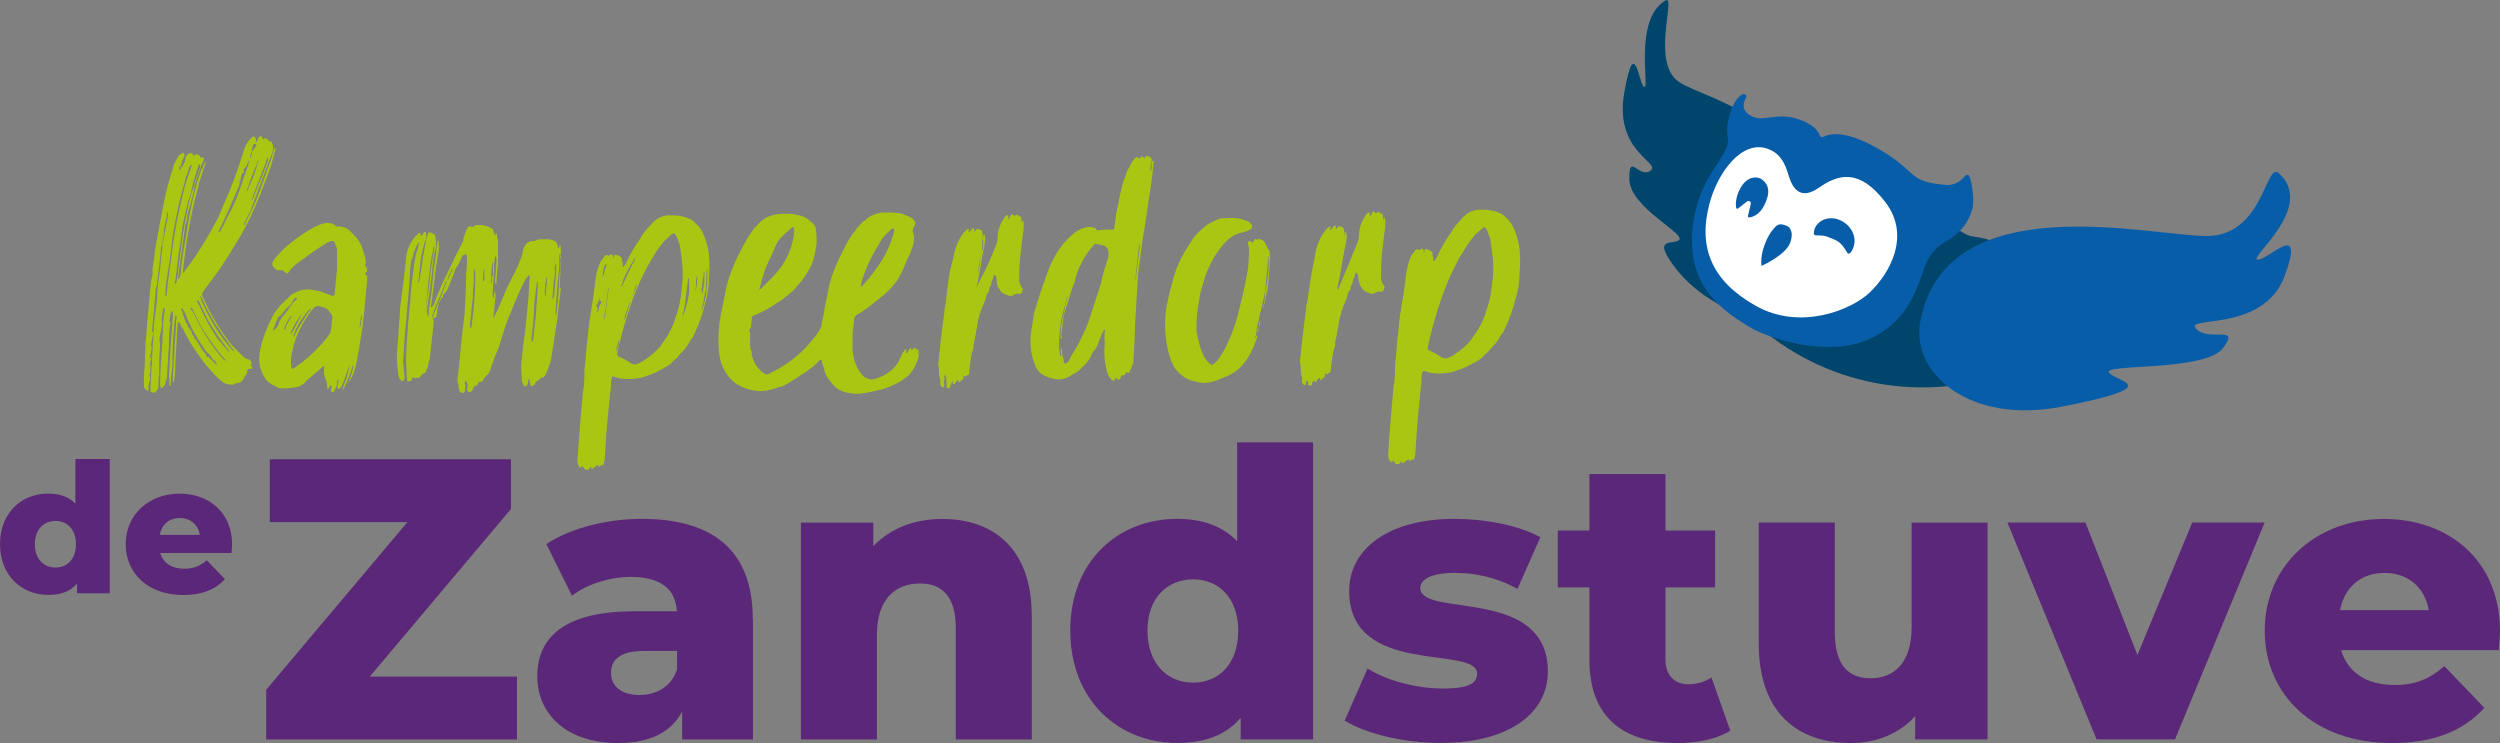 <svg width="323" height="96" viewBox="0 0 323 96" fill="none" xmlns="http://www.w3.org/2000/svg">
<rect x="0" y="0" width="323" height="96" fill="#808080" stroke="none"/>
<g clip-path="url(#clip0_4495_4166)">
<path d="M34.86 59.337V67.46H52.637L34.39 89.123V95.541H66.795V87.419H47.773L66.019 65.755V59.337H34.848H34.86Z" fill="#5B2778"/>
<path d="M87.474 86.537V84.104H83.232C80.083 84.104 78.944 85.244 78.944 86.948C78.944 88.653 80.283 89.793 82.609 89.793C84.783 89.793 86.686 88.759 87.462 86.537M97.284 79.978V95.541H88.132V91.921C86.733 94.612 83.949 96 79.86 96C73.139 96 69.415 92.226 69.415 87.36C69.415 82.188 73.186 78.979 81.869 78.979H87.45C87.297 76.134 85.382 74.536 81.505 74.536C78.814 74.536 75.818 75.464 73.903 76.969L70.59 70.292C73.797 68.176 78.544 67.036 82.938 67.036C92.032 67.036 97.261 71.068 97.261 79.966" fill="#5B2778"/>
<path d="M133.308 79.508V95.541H123.485V81.118C123.485 77.087 121.723 75.382 118.879 75.382C115.731 75.382 113.299 77.345 113.299 82V95.541H103.476V67.518H112.829V70.563C115.049 68.236 118.21 67.048 121.723 67.048C128.291 67.048 133.296 70.822 133.296 79.508" fill="#5B2778"/>
<path d="M159.978 81.471C159.978 77.228 157.441 74.853 154.139 74.853C150.838 74.853 148.253 77.228 148.253 81.471C148.253 85.714 150.791 88.195 154.139 88.195C157.488 88.195 159.978 85.761 159.978 81.471ZM169.648 57.162V95.529H160.296V92.732C158.439 94.954 155.69 95.988 152.083 95.988C144.434 95.988 138.277 90.404 138.277 81.459C138.277 72.514 144.434 67.036 152.083 67.036C155.337 67.036 157.969 67.965 159.837 69.928V57.162H169.66H169.648Z" fill="#5B2778"/>
<path d="M173.737 93.096L176.686 86.373C179.271 87.971 183.042 88.959 186.45 88.959C189.857 88.959 190.844 88.23 190.844 87.043C190.844 83.269 174.313 87.56 174.313 76.346C174.313 71.068 179.165 67.036 187.954 67.036C191.878 67.036 196.225 67.871 199.01 69.411L196.061 76.087C193.264 74.536 190.48 74.018 188.001 74.018C184.699 74.018 183.501 74.947 183.501 75.981C183.501 79.861 199.985 75.676 199.985 86.784C199.985 91.956 195.226 95.988 186.132 95.988C181.374 95.988 176.463 94.801 173.725 93.096H173.737Z" fill="#5B2778"/>
<path d="M223.554 94.401C221.85 95.483 219.312 96 216.728 96C209.549 96 205.354 92.485 205.354 85.303V75.888H201.266V68.541H205.354V61.253H215.177V68.541H221.592V75.888H215.177V85.197C215.177 87.266 216.363 88.406 218.126 88.406C219.207 88.406 220.299 88.101 221.122 87.525L223.554 94.401Z" fill="#5B2778"/>
<path d="M256.793 67.507V95.53H247.44V92.532C245.325 94.86 242.329 96 239.122 96C232.248 96 227.231 92.074 227.231 83.176V67.507H237.054V81.577C237.054 85.926 238.758 87.631 241.707 87.631C244.656 87.631 246.982 85.715 246.982 81.013V67.519H256.804L256.793 67.507Z" fill="#5B2778"/>
<path d="M283.24 67.507L276.156 84.622L269.435 67.507H259.354L270.88 95.53H281.008L292.593 67.507H283.24Z" fill="#5B2778"/>
<path d="M302.321 78.826H313.8C313.283 75.876 311.11 74.019 308.067 74.019C305.024 74.019 302.897 75.888 302.333 78.826M322.835 83.998H302.474C303.308 86.843 305.729 88.5 309.347 88.5C312.085 88.5 313.894 87.725 315.809 86.067L320.979 91.451C318.289 94.448 314.364 96 309.042 96C299.067 96 292.605 89.852 292.605 81.471C292.605 73.09 299.172 67.048 308.008 67.048C316.279 67.048 323 72.326 323 81.577C323 82.306 322.894 83.234 322.847 84.01L322.835 83.998Z" fill="#5B2778"/>
<path d="M32.628 25.449L32.522 25.848C32.628 25.743 32.722 25.649 32.722 25.543L33.121 24.544C33.615 23.345 34.214 22.04 34.613 20.747V20.253C34.508 20.559 34.32 20.853 34.32 21.052L32.628 25.449ZM32.334 20.465C32.44 20.171 32.628 19.865 32.534 19.572C32.534 19.572 32.64 19.572 32.64 19.466C32.745 19.36 32.839 19.16 32.933 19.066C33.039 18.96 33.133 18.866 33.133 18.666C33.027 18.561 32.839 18.572 32.734 18.666C32.628 18.96 32.534 19.266 32.534 19.56C32.428 19.854 32.24 20.159 32.334 20.453M32.228 23.65C32.228 23.756 32.123 23.85 32.123 23.944L32.017 24.25C31.911 24.45 31.911 24.544 31.911 24.649C32.111 24.649 32.017 24.45 32.111 24.25C32.604 23.251 33.004 22.146 33.309 21.052L33.415 20.653C33.215 20.853 33.215 20.959 33.215 21.147C32.816 21.946 32.51 22.851 32.217 23.65M28.245 30.068C28.351 29.963 28.445 29.869 28.539 29.763L29.632 27.565C30.431 26.166 30.924 24.661 31.429 23.168C31.723 22.275 32.029 21.57 32.228 20.676L32.123 20.782L31.723 21.687V21.581C31.723 21.581 31.723 21.687 31.617 21.687C31.512 21.793 31.418 21.981 31.512 22.087V22.381C31.512 22.275 31.406 22.275 31.406 22.275C31.3 22.475 31.112 22.675 31.206 22.875C31.006 22.98 31.1 23.18 31.1 23.274C30.901 23.38 30.901 23.474 30.995 23.568C30.889 23.768 30.889 23.862 30.889 23.968C30.09 25.872 29.291 27.764 28.398 29.563C28.398 29.669 28.198 29.857 28.198 30.057M30.243 45.302C29.949 44.903 29.538 44.515 29.35 44.009C28.95 43.61 28.645 43.116 28.351 42.622C28.057 42.223 27.752 41.729 27.458 41.235L26.659 39.742L25.954 38.25H25.849C25.954 38.355 25.849 38.449 25.954 38.449C25.954 38.649 25.954 38.849 26.06 38.943C26.859 40.73 27.752 42.317 28.845 43.809C29.244 44.303 29.643 44.797 30.043 45.291C30.149 45.291 30.149 45.396 30.243 45.291M29.643 45.396L29.444 45.102C28.445 43.915 27.646 42.622 26.847 41.329L25.755 39.049C25.649 38.943 25.649 38.849 25.555 38.755L25.449 38.955L25.743 39.449C26.448 41.035 27.235 42.528 28.234 43.915L29.526 45.408C29.526 45.408 29.632 45.514 29.632 45.408M29.138 46.501L29.032 46.395C28.034 45.302 27.235 44.115 26.436 42.928C25.837 42.035 25.437 41.047 24.944 40.142C24.944 39.942 24.838 39.742 24.65 39.742V39.942C24.756 40.048 24.85 40.142 24.944 40.342C25.837 42.223 26.941 44.115 28.328 45.796L28.927 46.49C28.927 46.49 29.032 46.595 29.127 46.595V46.49L29.138 46.501ZM28.046 47.207C27.94 47.007 27.94 46.807 27.752 46.607C27.458 46.513 27.352 46.219 27.258 46.008L26.553 45.314C25.461 43.727 24.556 42.14 23.863 40.354L23.569 39.86C23.569 39.86 23.463 39.86 23.463 39.754C23.358 39.954 23.463 40.154 23.569 40.248C23.569 40.542 23.769 40.941 23.863 41.247C23.863 41.353 23.969 41.447 23.969 41.541V41.647C24.074 41.647 24.074 41.752 24.168 41.741C24.063 41.846 24.274 41.941 24.168 42.035H24.274C24.168 42.14 24.274 42.234 24.38 42.328H24.485C24.38 42.434 24.485 42.528 24.591 42.622C24.591 42.552 24.627 42.517 24.697 42.517C24.591 42.716 24.591 42.81 24.697 42.81H24.803C24.697 43.01 24.803 43.104 24.909 43.21H24.803C25.003 43.316 25.096 43.504 25.096 43.704L25.39 43.998C25.39 44.103 25.496 44.103 25.496 44.197C25.696 44.397 25.79 44.691 25.989 44.997C26.189 45.197 26.189 45.49 26.589 45.69C26.589 45.89 26.694 46.09 26.788 46.184L26.894 46.078L27.987 47.171C27.987 47.242 28.022 47.242 28.093 47.171M24.262 26.906C24.462 25.907 24.662 25.014 25.061 24.109C25.261 23.215 25.555 22.416 25.86 21.617C25.86 21.511 25.966 21.311 25.755 21.217L25.649 21.323C25.649 21.523 25.543 21.723 25.449 21.922C25.155 22.922 24.85 23.921 24.65 24.92C24.157 26.424 23.851 27.917 23.557 29.316C23.452 30.515 23.264 31.714 23.064 32.807L22.664 36.204C22.559 36.404 22.559 36.498 22.664 36.698C22.664 36.592 22.77 36.592 22.77 36.498L22.876 36.099C23.275 33.007 23.581 29.916 24.274 26.918L24.262 26.906ZM24.262 22.91L24.756 21.405C24.756 21.405 24.756 21.299 24.65 21.299L24.45 21.605L24.345 22.005C24.239 22.204 24.239 22.498 24.051 22.71C23.757 24.003 23.346 25.308 23.052 26.601C22.758 28.094 22.453 29.492 22.253 30.891C22.053 32.889 21.76 34.782 21.454 36.674C21.349 37.168 21.454 37.674 21.349 38.167C21.349 38.238 21.384 38.273 21.454 38.273C21.56 38.167 21.454 38.073 21.56 37.873L21.666 36.674C21.865 35.182 22.065 33.689 22.265 32.29C22.559 29.998 22.97 27.694 23.557 25.402C23.757 24.602 23.957 23.709 24.251 22.91H24.262ZM21.078 30.01C21.078 29.904 21.184 29.904 21.184 29.904L20.984 31.796H20.878L21.078 29.998V30.01ZM32.534 47.277C32.534 47.383 32.534 47.477 32.64 47.571C32.346 47.677 32.24 47.677 32.04 47.677C32.04 47.783 31.935 47.877 31.935 47.877C31.935 48.17 31.935 48.37 31.641 48.582L31.535 48.782C31.429 49.181 31.136 49.381 30.83 49.487C30.63 49.487 30.536 49.487 30.337 49.593C30.231 49.699 30.043 49.699 29.937 49.699C29.538 49.699 29.138 49.605 28.845 49.405C28.046 48.805 27.446 48.123 26.847 47.418C26.448 47.03 26.248 46.631 25.849 46.125L25.555 45.725C24.756 44.632 24.157 43.539 23.557 42.352C23.358 42.152 23.358 41.952 23.264 41.752L23.064 41.553C22.958 41.658 22.958 41.752 22.958 41.846C22.852 42.94 22.852 43.939 22.758 45.044C22.758 45.643 22.653 46.337 22.653 47.042C22.653 47.642 22.653 48.135 22.547 48.735L22.441 49.428C22.241 49.334 22.335 49.228 22.335 49.029C22.335 48.229 22.441 47.43 22.441 46.537C22.547 45.937 22.547 45.244 22.547 44.644C22.653 43.551 22.747 42.446 22.747 41.353C22.852 41.153 22.852 40.953 22.747 40.753C22.641 40.753 22.641 40.859 22.641 40.953C22.441 42.046 22.441 43.245 22.347 44.339L22.241 47.63C22.136 48.229 22.136 48.829 22.042 49.428V49.828C21.936 49.828 21.842 49.828 21.842 49.734C21.948 49.24 21.842 48.84 21.842 48.335L22.136 43.457C22.241 42.657 22.241 41.764 22.335 40.965V40.166C22.23 40.166 22.23 40.271 22.23 40.271C22.159 40.342 22.1 40.401 22.03 40.471L21.924 41.27C21.818 41.376 21.924 41.47 21.924 41.564C21.924 41.658 22.03 41.564 22.03 41.67L21.924 42.27C21.818 43.163 21.818 44.068 21.818 44.962C21.713 45.561 21.713 46.16 21.713 46.76C21.607 47.359 21.607 47.853 21.607 48.358C21.501 48.652 21.607 48.958 21.501 49.358V49.064H21.395V49.264C21.395 49.663 21.196 49.969 20.796 50.169C20.691 50.063 20.796 49.875 20.691 49.769V49.369C20.691 47.677 20.89 45.878 20.984 44.08C20.984 43.281 21.09 42.387 21.09 41.588L21.29 39.989C21.29 39.989 21.29 39.883 21.184 39.789C21.078 39.789 21.078 39.895 21.078 39.895L20.878 41.294C20.984 41.894 20.878 42.587 20.679 43.292C20.573 43.692 20.573 44.092 20.679 44.386C20.679 45.091 20.573 45.784 20.573 46.584V48.276C20.467 48.876 20.467 49.475 20.467 50.075L20.361 50.369H20.256C20.15 50.768 20.056 50.768 19.551 50.674L19.445 50.568V49.969L19.739 44.679C19.845 43.586 19.845 42.481 19.939 41.388C20.138 40.095 20.338 38.79 20.338 37.497C20.444 36.099 20.738 34.7 20.831 33.207C21.031 31.608 21.231 30.01 21.631 28.317C21.736 27.518 21.83 26.718 22.03 25.825C22.324 24.626 22.629 23.427 23.123 22.228C23.228 21.922 23.416 21.628 23.616 21.429C23.722 21.229 23.816 21.029 23.91 20.829C23.91 20.629 24.016 20.335 24.016 20.23C24.309 19.83 24.415 19.724 24.814 19.818C24.92 19.924 25.014 20.018 24.92 20.112C25.026 20.112 25.12 20.112 25.214 20.006C25.285 20.006 25.32 19.971 25.32 19.901C25.719 19.995 25.813 20.1 25.919 20.394C26.025 20.394 26.119 20.288 26.213 20.288C26.307 20.288 26.318 20.488 26.318 20.582C26.318 20.782 26.119 20.982 26.119 21.076C25.719 22.275 25.226 23.474 25.026 24.673C24.826 25.672 24.532 26.671 24.227 27.67C24.227 28.164 24.121 28.669 23.933 29.163C23.64 31.361 23.334 33.548 23.04 35.652V36.051C23.146 35.946 23.24 35.852 23.24 35.746L23.346 35.346C23.452 33.947 23.64 32.549 23.945 31.162C24.239 28.963 24.65 26.671 25.238 24.473C25.437 23.58 25.731 22.78 26.036 21.875C26.236 21.675 26.236 21.476 26.33 21.276C26.436 21.076 26.436 20.982 26.53 20.876C26.636 20.876 26.53 20.982 26.53 20.982V21.182C26.236 21.981 26.036 22.78 25.731 23.58C25.531 24.673 25.132 25.778 24.932 26.871C24.333 29.563 23.933 32.267 23.64 34.958V35.252C23.745 35.252 23.839 35.146 23.839 35.052C25.531 32.842 26.929 30.55 28.222 28.047C28.821 26.542 29.62 24.849 30.219 23.251C30.619 22.146 31.018 20.947 31.418 19.748C31.523 19.254 31.711 18.843 32.017 18.349L32.51 17.75C32.804 17.55 32.91 17.644 33.004 17.843C33.109 18.043 33.109 18.243 33.004 18.549C33.004 18.443 33.203 18.349 33.203 18.243C33.309 18.137 33.309 17.949 33.403 17.75C33.603 17.55 33.803 17.55 33.897 17.75C33.897 17.855 33.897 17.949 34.002 18.043C34.002 17.938 34.108 17.938 34.108 17.938C34.179 17.938 34.214 17.902 34.214 17.832C34.414 17.938 34.508 17.926 34.613 18.032C34.719 18.231 34.813 18.326 35.107 18.326L35.213 18.619C35.318 18.913 35.318 19.313 35.213 19.619C34.813 20.618 34.508 21.511 34.12 22.522L32.322 27.318C32.029 27.917 31.723 28.423 31.429 29.116C31.629 29.116 31.723 28.916 31.723 28.717C32.428 27.424 33.016 26.119 33.521 24.814C34.014 23.415 34.519 22.016 35.013 20.618L35.506 19.019C35.612 19.219 35.612 19.419 35.506 19.619L35.013 21.417C34.214 23.721 33.321 26.013 32.228 28.317C31.629 29.422 31.136 30.515 30.431 31.526C29.738 32.725 28.939 33.936 28.14 35.123L26.342 37.532C26.142 37.838 26.048 38.026 26.142 38.238C26.636 39.331 27.141 40.318 27.634 41.212C28.433 42.505 29.232 43.798 30.231 44.879L31.429 46.066C31.629 46.266 31.923 46.454 32.228 46.454L32.428 46.654C32.428 46.76 32.428 46.854 32.534 46.948C32.534 47.054 32.334 47.148 32.428 47.242M19.281 48.57H19.386V49.064C19.187 49.464 19.187 49.863 19.187 50.263V50.557C18.787 50.357 18.587 50.157 18.587 49.769C18.587 48.97 18.587 48.276 18.693 47.477L18.799 44.28C18.999 42.787 18.999 41.294 19.198 39.789C19.304 38.496 19.398 37.192 19.598 35.899C19.798 35.499 19.704 35.099 19.704 34.806L20.103 31.914C20.503 29.716 20.902 27.424 21.395 25.12C21.689 23.827 22.1 22.522 22.488 21.229C22.688 20.829 22.888 20.43 23.087 20.124C23.287 19.924 23.487 19.818 23.687 19.724C23.886 19.924 23.886 20.218 23.687 20.43L23.393 21.229C23.393 21.335 23.393 21.523 23.193 21.723C23.299 21.617 23.299 21.523 23.193 21.323V21.723C23.087 21.828 23.193 21.922 23.193 22.016C22.899 22.816 22.7 23.709 22.394 24.508C22.288 25.214 22.1 25.801 21.995 26.507C21.889 26.906 21.795 27.306 21.701 27.6C21.595 27.494 21.701 27.4 21.701 27.2C21.595 27.494 21.501 27.694 21.595 27.905C21.489 28.011 21.489 28.105 21.489 28.211C21.196 29.504 20.89 30.903 20.785 32.208C20.679 33.606 20.491 35.099 20.291 36.498C20.291 36.698 20.291 36.898 20.185 37.098L20.08 37.497C20.08 38.59 19.68 42.082 19.586 43.281C19.586 43.081 19.586 42.881 19.786 42.787C19.786 43.492 19.492 44.186 19.492 44.985C19.492 44.785 19.492 44.691 19.598 44.679C19.598 45.173 19.492 45.678 19.304 46.372L19.598 45.972L19.304 47.465L19.504 47.16L19.398 47.959C19.398 48.159 19.398 48.358 19.198 48.664L19.304 48.558L19.281 48.57Z" fill="#ABC612"/>
<path d="M46.68 40.694L46.574 41.294V41.4L46.468 42.105V42.305C46.574 42.305 46.574 42.199 46.574 42.199L46.774 40.706H46.668L46.68 40.694ZM37.915 43.351C37.915 43.457 37.915 43.551 38.021 43.457C38.315 42.751 38.726 42.058 39.219 41.353C39.419 40.953 39.713 40.553 40.018 40.154C40.124 40.154 40.124 40.048 40.124 40.048V39.942H40.018C40.018 40.013 39.983 40.048 39.912 40.048C39.019 41.047 38.315 42.152 37.915 43.351ZM42.897 40.824C42.897 40.624 42.697 40.424 42.603 40.33C42.403 39.93 42.004 39.73 41.51 39.636C41.111 39.437 40.711 39.542 40.418 39.942L40.312 40.048C39.113 41.647 38.221 43.257 37.821 45.149C37.621 45.843 37.527 46.642 37.621 47.347C37.621 47.641 37.727 47.747 38.021 47.547C38.221 47.441 38.315 47.347 38.42 47.242C39.313 46.642 40.112 45.937 40.805 45.232C41.404 44.632 41.898 44.127 42.297 43.527C42.591 43.222 42.697 42.928 42.791 42.528L42.897 41.235C42.897 41.129 43.002 40.941 42.897 40.835V40.824ZM38.902 40.753C39.008 40.647 39.008 40.553 39.008 40.459C39.008 40.565 38.902 40.659 38.808 40.765C38.315 41.47 37.915 42.164 37.609 42.869C37.504 43.069 37.609 43.269 37.609 43.163C38.103 42.364 38.502 41.564 38.902 40.765M37.703 40.765C37.703 40.871 37.598 40.765 37.598 40.871C37.104 41.376 36.893 41.976 36.705 42.469V42.575H36.811C37.01 41.976 37.304 41.47 37.703 40.871V40.765ZM38.115 38.872C38.221 38.872 38.221 38.767 38.221 38.767C38.42 38.661 38.326 38.567 38.326 38.473C38.221 38.473 38.127 38.473 38.032 38.579C38.032 38.649 37.962 38.708 37.833 38.778C37.833 39.072 37.633 39.272 37.433 39.484C37.034 39.789 36.834 39.989 36.634 40.283C36.435 40.483 36.341 40.777 36.035 40.883C35.929 40.988 35.835 41.188 35.835 41.282C35.73 41.482 35.636 41.576 35.636 41.682C35.53 41.788 35.53 41.882 35.53 41.976C35.424 42.081 35.424 42.175 35.424 42.281C35.318 42.387 35.318 42.481 35.318 42.575V42.681H35.424C35.53 42.481 35.718 42.375 35.824 42.175C35.929 42.07 35.929 41.976 36.023 41.87C36.023 41.67 36.129 41.47 36.317 41.165C36.717 40.659 37.21 40.06 37.609 39.46C37.809 39.26 37.903 38.967 38.103 38.861M46.88 41.987C46.68 43.28 46.48 44.479 46.281 45.678L46.081 46.772C45.881 47.677 45.681 48.464 45.082 49.275C45.082 49.381 44.976 49.475 44.882 49.569C44.988 49.369 45.082 49.169 45.176 48.97C45.376 48.476 45.575 47.877 45.669 47.277V47.171L45.564 47.277C45.458 47.571 45.364 47.877 45.27 48.182C45.07 48.676 44.871 49.181 44.671 49.687C44.565 49.886 44.471 50.086 44.377 50.286C44.377 50.286 44.271 50.286 44.271 50.392V50.192L44.765 48.899C44.871 48.405 45.059 47.9 45.164 47.3V47.195L44.271 49.593C44.271 49.698 44.166 49.886 43.978 50.086C43.978 50.086 43.978 50.192 43.872 50.192C43.766 50.192 43.766 50.298 43.672 50.192C43.602 50.192 43.566 50.157 43.566 50.086L43.766 49.087V48.981C43.766 49.087 43.66 49.087 43.566 49.181V49.287C43.566 49.687 43.461 49.992 43.273 50.286C43.273 50.392 43.167 50.486 43.167 50.58C43.061 50.686 42.873 50.686 42.767 50.58V50.286L42.873 49.886L42.767 49.792C42.662 49.792 42.662 49.898 42.662 49.898C42.556 50.004 42.462 50.098 42.462 50.204H42.262V49.91C42.262 49.51 42.157 49.111 41.968 48.711C41.863 48.417 41.863 48.112 41.863 47.712C41.863 47.606 41.968 47.512 41.863 47.418C41.863 47.312 41.757 47.312 41.757 47.312L41.557 47.512L39.56 49.217C39.36 49.522 39.066 49.722 38.667 49.922L38.267 50.028C37.468 50.133 36.775 50.239 36.07 50.145C35.871 50.145 35.871 50.039 35.671 49.945C35.072 49.651 34.472 49.358 34.179 48.758C33.685 47.959 33.486 47.171 33.486 46.172C33.591 44.773 34.085 43.374 34.684 41.976C34.978 41.482 35.177 40.871 35.483 40.377C35.976 39.778 36.482 39.072 37.175 38.567C37.468 38.167 37.88 37.861 38.467 37.662C39.066 37.356 39.76 37.356 40.359 37.45C41.252 37.544 41.957 37.838 42.65 38.132C43.049 38.332 43.249 38.226 43.249 37.826C43.355 36.733 43.449 35.734 43.543 34.735V32.349C43.543 32.243 43.543 31.855 43.249 31.455C43.249 31.161 43.049 31.056 42.756 31.161C42.65 31.161 42.556 31.267 42.262 31.361C41.264 31.973 40.171 32.678 39.172 33.477C38.679 33.783 38.173 34.182 37.774 34.582C37.668 34.688 37.574 34.782 37.48 34.888C37.48 34.993 37.374 35.087 37.281 35.193C37.175 35.299 37.081 35.393 36.987 35.299C36.787 35.193 36.493 34.805 36.388 34.911H35.988C35.788 34.911 35.694 34.911 35.589 34.723C35.483 34.723 35.483 34.617 35.389 34.523C35.189 34.429 35.189 34.229 35.189 33.924L35.483 33.43C35.882 33.03 36.188 32.631 36.576 32.231C37.668 31.22 38.773 30.421 39.959 29.716C40.453 29.41 40.852 29.21 41.358 29.01C42.062 28.705 43.049 28.705 43.449 29.292C43.555 29.187 44.154 29.292 44.448 29.386C44.741 29.48 45.153 29.68 45.34 29.974L45.634 30.268C46.233 30.867 46.727 31.561 46.927 32.454C46.927 32.56 47.032 32.654 47.032 32.748C47.138 33.148 47.326 33.642 47.232 34.147C47.126 34.253 47.232 34.347 47.232 34.547H47.338V34.441C47.338 34.441 47.444 34.441 47.444 34.335V34.441C47.338 34.641 47.444 34.841 47.444 34.935C47.444 35.029 47.444 35.04 47.338 35.134C47.232 35.134 47.138 35.44 47.232 35.534C47.338 35.534 47.432 35.534 47.432 35.64V36.345C47.232 38.038 47.138 39.636 46.938 41.329C46.833 41.623 46.938 41.823 46.833 42.034" fill="#ABC612"/>
<path d="M72.082 39.014C72.082 38.52 72.188 38.015 72.188 37.415C72.188 36.122 72.387 34.817 72.481 33.524C72.376 33.325 72.376 33.125 72.376 32.925C72.376 32.819 72.27 32.819 72.27 32.819V33.219C72.27 33.924 72.27 34.712 72.164 35.417C71.965 37.215 71.871 38.908 71.765 40.601V40.8L71.871 40.695L72.07 39.002L72.082 39.014ZM71.577 38.32C71.683 37.027 71.871 35.628 71.871 34.23C71.871 34.159 71.835 34.124 71.765 34.124V34.23L71.659 34.535C71.765 35.135 71.659 35.734 71.553 36.334C71.448 37.133 71.448 37.827 71.353 38.532V38.638L71.459 38.532L71.565 38.332L71.577 38.32ZM70.684 35.934V35.828L70.578 35.934C70.472 36.533 70.378 37.133 70.378 37.732C70.378 37.932 70.378 38.132 70.484 38.332L70.59 37.039C70.695 36.745 70.59 36.334 70.695 35.946L70.684 35.934ZM69.086 42.035C69.192 41.329 69.286 40.542 69.286 39.742C69.391 38.649 69.485 37.544 69.485 36.451L69.38 36.345V36.451L69.086 38.649C68.98 39.742 68.98 40.847 68.886 41.741L68.78 42.74L68.675 43.633V44.127H68.78C68.886 44.021 68.886 43.927 68.886 43.927L69.086 42.035ZM63.705 35.687V34.089C63.705 33.983 63.599 33.889 63.599 33.689V34.089L63.493 34.794C63.493 35.288 63.493 35.887 63.388 36.486L63.493 36.592V36.486L63.599 35.687H63.705ZM62.612 35.993C62.506 35.593 62.612 35.194 62.612 34.9C62.612 34.794 62.506 34.794 62.506 34.794V34.9C62.401 35.393 62.401 35.793 62.401 36.298V36.404L62.506 36.298L62.612 35.993ZM61.414 35.91C61.414 35.511 61.414 35.217 61.308 34.817V34.712L61.202 34.817V36.616C61.096 37.215 61.096 37.815 61.096 38.414C60.897 39.613 60.897 40.8 60.697 41.999C60.697 42.105 60.803 42.199 60.803 42.399C60.803 42.399 60.908 42.399 60.908 42.293L61.202 39.907C61.308 38.614 61.402 37.215 61.402 35.922M58.429 34.629C58.429 34.735 58.324 34.735 58.324 34.829C58.218 35.229 57.924 35.628 57.83 36.028L57.724 36.334C57.619 36.439 57.525 36.533 57.525 36.627L56.232 39.731L55.833 40.836V41.035L55.938 40.93C56.044 40.73 56.044 40.53 56.138 40.33C56.338 39.837 56.538 39.425 56.737 38.931L57.63 36.627C57.736 36.522 57.736 36.428 57.736 36.334C57.736 36.24 57.842 36.134 57.842 36.134C58.041 35.734 58.241 35.334 58.441 34.935V34.641L58.429 34.629ZM56.032 31.761V31.867C55.833 32.866 55.633 33.865 55.539 34.758L55.245 37.356C55.139 38.45 55.045 39.554 54.952 40.648L55.245 38.156L55.445 36.863C55.551 35.864 55.645 34.864 55.844 33.771L56.138 31.879C56.138 31.879 56.032 31.879 56.032 31.773M72.47 37.227L71.976 41.412C71.776 42.705 71.577 44.009 71.377 45.302L71.271 45.902C71.271 46.196 71.165 46.607 71.072 46.901L70.672 47.994C70.566 48.288 70.472 48.488 70.273 48.7L70.167 48.805C69.967 48.711 69.873 48.805 69.767 48.911C69.662 49.017 69.662 49.111 69.568 49.111L69.168 49.416C69.168 49.522 69.168 49.616 69.062 49.71L68.663 49.91C68.557 49.91 68.557 49.804 68.557 49.71C68.557 49.71 68.557 49.605 68.451 49.511V49.205C68.451 49.099 68.346 49.005 68.346 49.005C68.346 48.899 68.24 49.005 68.24 49.205C68.24 49.405 68.24 49.605 68.134 49.699C68.028 49.898 67.934 49.898 67.841 49.898C67.641 49.898 67.641 49.793 67.641 49.699C67.535 49.605 67.535 49.405 67.441 49.299L67.335 47.407C67.441 47.301 67.335 47.207 67.335 47.113L67.629 44.315C67.923 42.622 68.028 40.918 68.228 38.931C68.334 37.932 68.334 36.933 68.428 35.946V35.652L68.322 35.546C68.322 35.546 68.216 35.546 68.216 35.652C68.111 35.758 68.111 35.946 67.923 36.051C67.218 37.344 66.63 38.755 66.125 40.048C65.526 41.341 65.126 42.646 64.727 43.951C64.527 44.656 64.327 45.244 64.022 45.843L63.317 47.841C63.211 48.135 63.117 48.335 62.824 48.547C62.624 48.746 62.424 49.052 62.33 49.252C62.224 49.358 62.13 49.358 62.13 49.358C61.837 49.264 61.731 49.464 61.731 49.663C61.625 49.769 61.625 49.863 61.437 49.863C61.331 49.863 61.237 49.969 61.237 49.969C61.132 50.075 61.132 50.169 61.132 50.263C61.061 50.333 61.026 50.392 61.026 50.463C60.92 50.569 60.732 50.663 60.532 50.663C60.427 50.557 60.427 50.463 60.333 50.263L60.438 49.863C60.438 49.663 60.333 49.464 60.239 49.264H60.133L60.027 49.37C60.027 49.475 60.133 49.663 60.133 49.863L60.027 50.663L59.827 50.768C59.534 50.768 59.428 50.674 59.334 50.38C59.228 50.181 59.228 49.887 59.228 49.687C59.029 49.193 59.123 48.688 59.228 48.088C59.522 45.291 59.628 43.398 60.027 40.612C60.133 38.814 60.227 37.027 60.227 35.334C60.333 34.629 60.333 33.936 60.333 33.336V33.136C60.227 33.042 60.333 32.843 60.227 32.843C60.121 32.737 60.027 32.948 59.933 33.042L59.827 32.937C59.722 32.937 59.722 33.042 59.722 33.042C59.522 33.642 59.228 34.241 58.829 34.747C58.829 34.853 58.829 34.947 57.83 37.344C57.724 37.45 57.724 37.65 57.536 37.744C57.536 37.85 57.431 37.85 57.431 37.944C57.301 37.944 57.231 38.05 57.231 38.25C57.231 38.355 57.337 38.355 57.125 38.45L57.019 38.555C56.82 38.861 56.726 39.155 56.62 39.46C56.62 39.66 56.62 39.754 56.514 39.86V40.06C56.514 40.26 56.408 40.554 56.408 40.765C56.408 40.977 56.408 40.965 56.115 41.071C56.009 41.071 56.009 41.177 55.915 41.177L56.021 41.376C56.126 41.271 55.527 46.16 55.527 46.36C55.421 46.654 55.327 46.854 55.327 47.16C55.327 47.465 55.128 47.653 55.034 47.959C55.034 48.029 54.998 48.088 54.928 48.159C54.728 48.265 54.329 48.464 54.223 48.758C54.223 48.758 54.117 48.864 54.023 48.864C53.917 48.758 53.824 48.758 53.73 48.864C53.624 48.97 53.53 48.77 53.436 48.77C53.365 48.7 53.33 48.7 53.33 48.77C53.224 48.876 53.224 48.97 53.224 49.064C53.025 49.264 52.931 49.264 52.825 49.264C52.625 49.264 52.531 49.264 52.625 49.064C52.519 48.664 52.519 48.265 52.519 47.971C52.414 46.384 52.519 44.879 52.625 43.292C52.731 41.294 53.025 39.296 53.119 37.309L53.518 34.112C53.624 33.618 53.624 33.113 53.812 32.619C53.917 32.219 54.105 31.82 54.105 31.42V31.314C54.035 31.314 54 31.35 54 31.42C53.706 32.02 53.401 32.619 53.295 33.313L53.189 33.912C53.189 33.712 53.295 33.513 53.189 33.313L53.083 33.912L52.978 34.911C52.978 35.511 52.872 36.204 52.872 36.804C52.766 38.403 52.578 39.895 52.472 41.494C52.273 43.292 52.179 44.985 52.073 46.783C52.179 47.477 52.179 48.077 52.273 48.782C52.273 48.888 52.273 49.076 52.073 49.181C51.967 49.287 51.779 49.181 51.779 49.087C51.579 48.888 51.485 48.688 51.485 48.488C51.38 47.689 51.286 46.995 51.286 46.196C51.286 45.197 51.391 44.197 51.485 43.21C51.485 42.117 51.685 40.918 51.685 39.825L52.179 36.04L52.472 33.242C52.578 32.243 52.966 31.444 53.565 30.644C53.765 30.445 53.965 30.339 54.059 30.139C54.258 30.033 54.352 30.139 54.352 30.339V30.445L54.246 30.55C54.246 30.55 54.352 30.55 54.446 30.445C54.552 30.339 54.646 30.245 54.74 30.045C54.846 29.939 55.034 29.939 55.034 30.139C55.139 30.339 55.034 30.539 55.034 30.738C55.034 30.938 54.928 31.138 54.834 31.338L54.434 33.031L54.329 33.83L54.035 36.428C54.035 36.533 54.141 36.533 54.141 36.533V36.428C54.34 35.334 54.54 34.335 54.634 33.336C54.834 32.431 54.928 31.538 55.128 30.644C55.233 30.445 55.233 30.339 55.327 30.151C55.327 30.045 55.433 29.951 55.527 30.045C55.727 30.045 55.927 30.139 56.021 30.245C56.126 30.245 56.22 30.351 56.22 30.445C56.326 30.938 56.326 31.444 56.326 32.043C56.126 32.443 56.126 32.843 56.032 33.242L55.633 36.733L55.139 40.319C55.245 40.518 55.245 40.612 55.245 40.812L55.351 40.906V40.8C55.351 40.695 55.457 40.507 55.351 40.401L55.75 37.709L56.044 34.817L56.338 32.819L56.444 31.726L56.549 31.126V31.021L56.655 31.126C56.655 31.526 56.761 32.02 56.655 32.525C56.256 34.723 56.056 36.91 55.762 39.108L55.656 39.601L55.762 39.707C55.762 39.707 55.868 39.707 55.868 39.601C55.868 39.496 55.868 39.496 56.068 39.402C56.173 38.908 56.361 38.496 56.561 38.003C57.16 36.498 57.959 35.005 58.653 33.501L59.851 31.103C59.851 30.809 59.957 30.503 60.051 30.303C60.156 30.01 60.156 29.81 60.344 29.598C60.45 29.199 60.638 29.199 60.944 29.293C61.143 29.398 61.237 29.293 61.237 29.187C61.437 29.081 61.531 29.081 61.637 29.081H62.342C62.741 29.175 63.141 29.269 63.434 29.469C63.728 29.563 63.728 29.763 63.834 30.068C63.834 30.174 63.834 30.268 63.94 30.362C64.045 30.362 64.045 30.256 64.045 30.256V30.057L64.151 30.163L64.351 31.162V34.053C64.245 34.758 64.245 35.452 64.151 36.146V36.745C63.951 36.639 63.951 36.451 63.951 36.251C64.057 35.358 64.151 34.359 64.151 33.454C64.151 33.348 64.151 33.254 64.045 33.16V33.054L63.94 33.16L63.834 34.159V35.158C63.728 36.157 63.728 37.157 63.634 38.05L63.74 38.45H63.846V37.744C63.916 37.674 63.975 37.638 64.045 37.638L63.94 37.744C63.94 37.85 64.045 37.944 64.045 38.144L63.752 40.836V40.941C63.646 41.047 63.752 41.047 63.752 41.047L64.045 40.554C64.445 39.754 64.75 38.955 65.138 38.05C65.538 37.051 66.031 36.146 66.536 35.146C66.736 34.653 67.03 34.241 67.135 33.748C67.335 33.442 67.429 33.042 67.535 32.654C67.535 32.361 67.641 32.055 67.829 31.749C68.028 31.35 68.428 31.15 68.827 31.138C69.027 31.138 69.121 31.138 69.321 31.032C69.427 30.927 69.521 30.927 69.72 30.927C70.32 30.927 71.013 30.821 71.612 31.115C71.812 31.22 72.011 31.409 72.011 31.714C72.117 31.82 72.117 31.914 72.011 32.008H72.117C72.117 32.008 72.223 32.008 72.317 31.902C72.317 31.902 72.317 31.796 72.211 31.796C72.211 31.691 72.317 31.691 72.317 31.691H72.423C72.423 32.09 72.528 32.49 72.423 32.889C72.528 33.383 72.528 33.983 72.423 34.488C72.423 35.382 72.317 36.381 72.317 37.274L72.47 37.227Z" fill="#ABC612"/>
<path d="M90.904 36.886C91.01 36.592 91.01 36.181 91.01 35.793V35.193C91.01 35.087 90.904 35.099 90.904 35.099V35.499L90.611 37.497C90.716 37.697 90.716 37.991 90.716 38.202C90.716 37.803 90.916 37.309 90.916 36.909L90.904 36.886ZM91.41 34.793V34.688C91.339 34.758 91.304 34.817 91.304 34.888C91.304 35.687 91.198 36.58 91.198 37.379C91.092 37.979 90.904 38.473 90.904 38.978C90.799 39.284 90.705 39.578 90.705 39.871L90.599 39.977V40.083C90.705 40.083 90.705 39.977 90.705 39.977C90.904 39.578 90.998 39.072 91.104 38.684C91.398 37.391 91.398 36.086 91.398 34.793H91.41ZM90.011 36.898C90.117 36.604 90.011 36.204 90.117 35.804C90.117 35.734 90.082 35.699 90.011 35.699V35.804C89.906 36.204 89.906 36.604 89.906 37.003L89.8 37.897C89.906 37.603 89.906 37.297 90 36.898H90.011ZM89.013 38.002C89.118 37.297 89.013 36.709 89.013 36.004V35.898L88.907 36.004L88.707 37.497C88.602 38.496 88.507 39.389 88.308 40.295C88.202 40.4 88.202 40.589 88.202 40.694L88.096 40.8C88.096 40.8 88.202 40.8 88.296 40.694V40.589C88.695 39.683 88.895 38.896 89.001 37.991M81.646 38.355C81.716 38.285 81.752 38.226 81.752 38.155C81.951 37.756 82.151 37.356 82.245 36.956V36.757C82.245 36.757 82.139 36.862 82.139 36.956L81.74 38.155C81.669 38.226 81.634 38.285 81.634 38.355M81.246 39.343C81.047 39.942 80.753 40.636 80.647 41.341C80.647 41.27 80.682 41.235 80.753 41.235C80.953 40.53 81.152 39.942 81.352 39.237L81.458 39.037C81.352 39.143 81.258 39.237 81.258 39.343M82.045 33.465C82.045 33.359 82.045 33.265 82.151 33.171C82.045 33.277 81.951 33.371 81.951 33.477C81.352 34.382 80.859 35.381 80.459 36.275C80.459 36.474 80.459 36.674 80.26 36.874V36.98H80.365C80.365 36.909 80.4 36.85 80.471 36.78C80.964 35.675 81.47 34.582 82.069 33.477M88.014 37.897C88.12 36.898 88.214 36.204 88.214 35.511C88.214 34.112 88.014 32.819 87.814 31.631C87.615 31.138 87.52 30.644 87.215 30.244C87.145 30.115 87.015 30.115 86.816 30.244L85.817 31.149C85.417 31.655 84.924 32.254 84.525 32.96C84.125 33.559 83.831 34.065 83.526 34.664C82.128 37.262 81.235 39.965 80.436 42.763L79.837 45.161L79.731 45.761C79.837 46.054 79.93 46.16 80.13 46.148L80.729 46.442L81.528 46.936C81.822 47.136 82.233 47.124 82.527 46.936C82.727 46.83 83.021 46.736 83.232 46.536C84.031 46.031 84.724 45.431 85.323 44.726C86.216 43.527 86.921 42.316 87.321 40.918C87.72 39.824 87.92 38.719 88.026 37.92M79.743 45.044C79.848 44.844 79.942 44.644 79.942 44.55V44.15C80.048 44.044 79.942 44.044 79.942 44.044L79.837 44.15C79.837 44.444 79.731 44.75 79.637 45.044V45.337C79.837 45.231 79.743 45.138 79.743 45.044ZM78.556 37.274V37.379L78.262 39.777L78.156 40.271L78.051 41.164H78.156V40.965L78.65 37.18L78.544 37.285L78.556 37.274ZM78.356 34.088H78.25C78.25 34.194 78.145 34.288 78.051 34.394C77.945 34.888 77.851 35.487 77.851 35.887L78.344 34.288V34.088H78.356ZM77.557 38.872C77.451 38.872 77.451 38.767 77.451 38.672L77.557 38.273C77.357 38.672 77.357 38.978 77.158 39.272C77.052 39.378 77.052 39.472 77.052 39.472C77.052 39.578 77.052 39.672 77.158 39.672C77.263 39.871 77.158 40.071 77.158 40.271V40.377L77.263 40.271C77.369 39.977 77.369 39.672 77.463 39.472C77.569 39.366 77.569 39.272 77.663 39.166C77.769 39.06 77.769 38.966 77.557 38.872ZM91.304 38.484L90.81 40.283C90.517 41.376 90.011 42.481 89.518 43.574C89.318 43.774 89.118 44.08 89.024 44.279C88.731 44.879 88.32 45.279 87.826 45.784C87.626 46.09 87.332 46.383 87.027 46.583C86.827 46.889 86.534 47.089 86.228 47.289C85.523 47.688 84.83 48.1 84.043 48.405C83.643 48.511 83.244 48.711 82.75 48.817C81.752 49.017 80.753 49.028 79.86 48.84C79.66 48.746 79.46 48.746 79.261 48.64C79.132 48.64 79.061 48.711 79.061 48.84L78.955 49.134C78.955 49.628 78.955 50.133 78.85 50.627C78.25 56.316 78.25 57.703 78.145 59.102C78.145 59.396 78.039 59.807 77.945 60.101H77.745C77.675 60.042 77.639 60.042 77.639 60.101C77.639 60.101 77.639 60.207 77.534 60.207C77.463 60.277 77.404 60.313 77.334 60.313C77.334 60.313 77.228 60.313 77.334 60.207V60.101C77.334 60.101 77.228 59.995 77.228 60.101L76.829 60.301C76.829 60.407 76.723 60.501 76.629 60.501C76.535 60.501 76.523 60.607 76.429 60.501L76.323 60.395V60.289C76.253 60.289 76.218 60.325 76.218 60.395C76.218 60.395 76.218 60.501 76.112 60.595C75.818 60.795 75.513 60.701 75.407 60.407L75.301 60.301C75.407 60.195 75.301 60.195 75.301 60.195C75.195 60.301 75.102 60.395 75.007 60.395C74.913 60.395 74.808 60.301 74.808 60.301C74.702 60.101 74.608 59.807 74.608 59.607C74.608 59.008 74.714 58.408 74.714 57.809C74.82 56.916 74.82 55.916 75.313 50.733C75.513 49.734 75.513 48.734 75.513 47.747C75.713 46.454 75.713 45.055 75.912 43.751L76.112 41.752C76.406 39.954 76.711 38.155 76.911 36.368C77.017 35.475 77.205 34.57 77.616 33.771C77.722 33.571 77.91 33.371 78.015 33.265C78.015 33.16 78.121 33.066 78.215 32.96H78.509C78.509 33.054 78.615 33.054 78.615 33.054C78.72 33.054 78.72 32.948 78.814 32.948C79.014 32.748 79.108 32.842 79.214 33.148V33.442C79.32 33.336 79.32 33.136 79.32 33.042C79.425 32.936 79.519 32.842 79.613 32.936C79.719 32.936 79.907 33.03 80.107 33.136C80.213 33.136 80.213 33.242 80.306 33.336C80.412 33.336 80.412 33.442 80.306 33.536C80.412 33.83 80.506 34.135 80.412 34.335C80.412 34.441 80.518 34.441 80.518 34.535C80.518 34.429 80.624 34.429 80.624 34.335C80.823 34.229 80.823 34.135 80.917 33.935C81.411 32.83 82.01 31.831 82.715 30.832C83.009 30.233 83.514 29.633 84.007 29.128C84.407 28.622 84.9 28.223 85.406 28.023C85.699 27.917 86.005 27.823 86.299 27.823C86.898 27.823 87.391 27.823 87.897 27.905C88.496 27.999 88.989 28.199 89.494 28.493C89.694 28.693 89.894 28.893 90.199 29.186C90.893 29.974 91.198 30.973 91.492 32.16C91.692 33.359 91.692 34.547 91.597 35.851C91.597 36.745 91.492 37.65 91.304 38.449" fill="#ABC612"/>
<path d="M98.976 34.511C99.329 33.618 99.822 32.819 100.128 31.925C100.245 31.69 100.351 31.467 100.468 31.243C100.962 30.538 101.561 30.044 102.266 29.433C102.372 29.327 102.466 29.327 102.56 29.433V29.633C102.665 29.927 102.56 30.326 102.56 30.526C102.266 32.125 101.667 33.524 100.668 34.828C99.963 35.734 99.07 36.533 98.283 37.332L98.095 37.426C98.342 36.439 98.612 35.452 98.976 34.499M111.536 35.745C112.03 34.241 112.735 32.842 113.627 31.443C113.921 30.844 114.321 30.338 114.92 29.845L115.214 29.539H115.413C115.507 29.539 115.507 29.633 115.507 29.633V29.927C115.108 31.526 114.415 33.03 113.416 34.429C112.817 35.334 112.124 36.133 111.325 37.038H111.219C111.219 36.545 111.419 36.145 111.513 35.745M118.703 45.666C118.703 45.772 118.703 45.866 118.609 45.866V45.666L118.703 45.267C118.703 45.161 118.609 45.161 118.609 45.161H118.503C118.503 45.161 118.503 45.361 118.409 45.161C118.409 45.055 118.304 44.961 118.21 44.961C118.01 44.961 117.916 45.067 117.916 45.161C117.845 45.231 117.822 45.231 117.822 45.161H117.716C117.716 45.067 117.716 44.961 117.622 44.961L117.423 45.161L117.223 45.56L117.117 45.666C117.117 45.666 117.117 45.56 117.023 45.572L117.117 45.267C117.117 45.161 117.023 45.161 117.023 45.161H116.917C116.823 45.267 116.823 45.361 116.624 45.56L116.224 46.466C115.625 47.759 114.426 48.57 112.934 48.981C112.535 49.087 112.135 48.981 111.842 48.793C111.642 48.699 111.548 48.593 111.348 48.405C110.643 47.512 110.255 46.419 110.15 45.231V43.139C110.15 42.54 110.349 41.94 110.349 41.341C110.349 41.047 110.455 40.847 110.749 40.635C111.242 40.435 111.642 40.036 112.147 39.73L114.039 38.226C114.744 37.626 115.437 36.921 115.93 36.216C116.436 35.346 116.882 34.476 117.164 33.583C117.293 33.336 117.434 33.089 117.552 32.819C117.939 31.89 118.351 30.797 117.892 29.833C117.928 29.692 117.963 29.562 118.033 29.421C118.033 29.316 118.139 29.222 118.233 29.022C118.339 28.822 118.233 28.622 118.033 28.422C117.939 28.222 117.74 28.128 117.54 28.034C117.047 27.834 116.647 27.635 116.248 27.541C115.449 27.447 114.755 27.458 113.956 27.458C113.157 27.564 112.359 27.87 111.865 28.375C111.266 28.775 110.972 29.174 110.573 29.68C109.973 30.479 109.48 31.185 109.08 32.078C108.082 33.982 107.189 35.98 106.883 38.179C106.59 39.272 106.484 40.471 106.19 41.67C106.19 41.964 106.084 42.269 105.99 42.469C105.697 42.963 105.391 43.468 104.898 43.974C103.5 45.784 101.608 47.183 99.517 48.205C99.411 48.311 99.317 48.311 99.223 48.311C99.117 48.417 98.929 48.417 98.823 48.311L98.424 48.017C97.719 47.418 97.331 46.736 97.132 45.831C97.132 45.631 97.132 45.431 97.026 45.231H96.99C96.955 44.891 96.908 44.55 96.873 44.209C96.92 44.221 96.92 44.209 96.92 44.138V42.939C96.92 42.939 96.92 42.845 96.826 42.845C96.826 42.739 96.826 42.645 96.814 42.539C96.814 42.539 96.92 42.54 96.92 42.446L97.026 42.246L97.132 41.153C97.132 40.953 97.237 40.753 97.425 40.753C98.424 40.341 99.423 39.848 100.222 39.236C100.926 38.837 101.42 38.437 102.019 37.92C102.419 37.614 102.724 37.321 103.018 36.909C103.817 36.11 104.416 35.099 104.91 34.111C105.203 33.206 105.403 32.313 105.509 31.42C105.509 30.82 105.509 30.221 105.415 29.727C105.415 29.233 105.121 28.834 104.71 28.634L104.51 28.434C104.111 28.046 103.511 27.846 102.912 27.752C102.219 27.564 101.42 27.564 100.527 27.67C99.634 27.776 98.835 28.081 98.236 28.681C97.942 28.986 97.742 29.186 97.437 29.48C97.037 30.08 96.638 30.585 96.344 31.185C95.252 33.089 94.347 35.087 93.853 37.085L93.148 40.577L92.937 41.776C92.937 42.575 92.737 43.468 92.831 44.267C92.831 45.267 92.937 46.16 93.231 47.053C93.83 48.64 94.923 49.827 96.814 50.321C97.813 50.615 98.906 50.603 100.104 50.204L100.598 50.004C100.997 50.004 101.302 49.804 101.69 49.592C102.184 49.287 102.783 48.981 103.288 48.581C104.087 48.076 104.886 47.571 105.579 46.865L105.873 46.56C105.967 46.454 106.073 46.454 106.167 46.56C106.261 46.959 106.261 47.265 106.46 47.559C106.554 48.252 106.86 48.852 107.353 49.346C107.953 50.239 108.846 50.733 110.044 50.815C110.537 50.909 111.043 50.909 111.536 50.803C112.335 50.697 113.134 50.497 114.027 50.286C114.92 49.98 115.719 49.675 116.518 49.169C116.812 48.969 117.011 48.77 117.317 48.57C118.21 47.665 118.609 46.571 118.809 45.466C118.738 45.537 118.715 45.596 118.715 45.666" fill="#ABC612"/>
<path d="M131.757 33.712L132.156 30.221C132.262 29.822 132.262 29.328 132.262 28.822C132.262 28.623 132.156 28.529 132.156 28.423C132.062 28.529 132.062 28.623 132.062 28.717V28.822C131.956 28.623 131.956 28.423 131.956 28.129C131.956 28.129 131.956 28.023 131.862 28.023C131.757 27.929 131.569 27.823 131.369 27.729C131.263 27.729 131.169 27.729 131.169 27.835C131.075 27.941 130.969 27.941 130.969 27.835C130.77 27.635 130.676 27.635 130.57 27.835C130.464 28.035 130.464 28.129 130.37 28.235C130.3 28.305 130.241 28.34 130.17 28.34L130.276 28.235V27.941C130.276 27.835 130.076 27.741 129.982 27.847C129.982 27.953 129.877 27.953 129.783 28.047L129.383 28.752C129.09 29.351 128.89 29.951 128.89 30.644C128.89 31.338 128.596 31.937 128.291 32.643C128.291 32.713 128.255 32.772 128.197 32.843C128.044 33.254 127.868 33.642 127.703 34.053C127.433 34.582 127.174 35.099 126.916 35.628C126.657 36.146 126.375 36.651 126.164 37.192C126.199 36.992 126.246 36.769 126.305 36.545C126.505 35.546 126.798 33.654 126.998 32.654C127.104 32.161 127.198 31.655 127.292 31.056C127.292 30.856 127.292 30.656 127.198 30.351V30.245C127.092 30.245 127.092 30.351 127.092 30.445L126.998 30.738C127.092 31.232 126.998 31.632 126.998 32.137C126.798 32.443 126.798 32.737 126.599 34.03L126.234 35.711C126.34 34.97 126.469 34.218 126.634 33.489C126.798 32.725 126.951 32.02 126.892 31.256L126.998 30.539C126.998 30.339 126.892 30.139 126.892 29.939C126.892 29.833 126.892 29.739 126.693 29.739C126.693 29.634 126.599 29.634 126.493 29.634C126.293 29.504 126.129 29.575 125.999 29.833L125.929 29.904C125.929 29.904 125.858 29.892 125.812 29.892L125.894 29.634C125.8 29.434 125.694 29.434 125.6 29.54L125.4 29.833C125.4 29.833 125.201 29.939 125.201 30.033C125.201 30.033 125.095 30.033 125.095 29.927L125.201 29.728C125.201 29.622 125.095 29.528 125.001 29.622C124.801 29.728 124.507 30.021 124.402 30.221C123.802 31.021 123.509 31.82 123.309 32.619C123.25 32.878 123.191 33.183 123.133 33.513C122.627 35.088 122.451 36.792 122.263 38.461C122.228 38.708 122.204 38.943 122.181 39.19C122.134 39.46 122.087 39.731 122.016 40.001V40.295C121.617 43.187 121.417 45.185 121.218 47.077C121.218 47.277 121.312 47.477 121.312 47.677C121.312 48.171 121.312 48.676 121.511 49.17C121.511 49.276 121.417 49.464 121.511 49.663C121.511 49.863 121.617 49.957 121.805 50.063C121.911 50.063 121.911 49.957 122.005 49.957V49.757C121.911 49.464 122.005 49.264 122.005 48.958C122.11 48.958 122.11 48.758 122.005 48.758C121.922 48.676 121.981 48.582 122.063 48.429C122.11 48.559 122.169 48.653 122.251 48.735L122.31 49.852V50.051C122.404 50.157 122.51 50.145 122.604 50.145C122.698 50.145 122.698 50.039 122.804 49.946V49.652C122.874 49.652 122.898 49.687 122.898 49.746V49.64L123.003 49.334C123.003 49.228 123.097 49.228 123.097 49.228V49.522C123.097 49.628 123.203 49.722 123.297 49.628L123.697 49.123C123.697 49.017 123.791 49.123 123.791 49.123C123.791 49.193 123.826 49.252 123.896 49.322C123.896 49.322 123.791 49.428 123.896 49.428C123.896 49.428 123.99 49.322 124.096 49.322C124.096 49.252 124.131 49.193 124.19 49.123C124.39 49.123 124.484 48.993 124.484 48.723V48.617C124.554 48.547 124.59 48.547 124.59 48.617H124.789C124.895 48.617 124.989 48.312 125.083 48.511L125.189 48.312C125.283 47.418 125.389 46.419 125.588 45.514C125.788 45.114 125.788 44.809 125.788 44.515C125.988 43.716 126.082 43.022 126.387 41.318C126.481 41.024 126.587 40.718 126.587 40.413C126.587 40.413 126.681 40.413 126.787 40.307H126.681C126.881 39.601 127.28 39.108 127.48 38.003C127.68 37.897 127.68 37.803 127.774 37.603C127.774 37.497 127.774 37.309 127.879 37.203C127.879 37.098 127.973 36.898 128.079 36.71V36.416C128.173 36.216 128.279 36.11 128.279 36.016C128.279 35.816 128.479 35.711 128.373 35.523H128.573C128.573 35.617 128.667 35.617 128.667 35.722C128.772 35.922 128.772 36.216 128.772 36.416C128.866 36.816 128.866 37.109 129.172 37.403C129.278 37.603 129.372 37.803 129.571 37.897L130.276 38.191C130.57 38.285 130.77 38.285 130.981 38.085C131.181 37.979 131.475 37.885 131.686 37.979C131.886 37.979 131.98 37.873 132.086 37.674V37.568C132.18 37.368 132.18 37.274 131.98 37.074C131.886 36.968 131.78 36.675 131.686 36.381V35.675C131.686 34.97 131.686 34.277 131.792 33.583" fill="#ABC612"/>
<path d="M146.901 34.793L146.702 36.392C146.702 35.699 146.796 34.899 146.901 34.1C146.984 33.312 147.066 32.536 147.148 31.761C147.242 31.631 147.301 31.479 147.324 31.302L146.901 34.793ZM142.918 34.123C142.625 34.923 142.425 35.828 142.214 36.721L140.616 41.623C140.016 43.221 139.217 44.726 138.325 46.125C138.219 46.419 138.125 46.618 137.925 46.83C137.631 47.03 137.526 47.03 137.432 46.736V46.536L137.232 45.737C137.232 45.537 137.232 45.243 137.126 45.043V44.844C137.126 44.949 137.02 44.949 137.02 45.043C137.02 45.337 137.126 45.643 137.126 45.937V46.043H137.02C136.95 45.678 136.879 45.361 136.809 45.02C136.809 44.961 136.844 44.914 136.844 44.855C136.809 43.151 137.009 41.493 137.479 39.871C137.62 39.389 137.761 38.896 137.819 38.39C137.819 38.39 137.819 38.379 137.819 38.367L137.925 38.261C137.925 38.555 137.725 38.861 137.725 39.154L137.126 41.952C137.02 42.352 137.126 42.751 137.02 43.045V43.645C136.926 43.75 137.02 43.75 137.02 43.75C137.02 43.75 137.126 43.75 137.22 43.645C137.114 43.539 137.114 43.351 137.114 43.151L137.408 41.059C137.408 40.659 137.608 40.259 137.702 39.86C138.101 38.661 138.407 37.462 138.9 36.263C139.006 35.557 139.3 34.758 139.699 34.065C140.099 33.16 140.698 32.36 141.297 31.655L141.403 31.549C141.509 31.443 141.603 31.443 141.697 31.549C141.802 31.643 144.082 31.326 142.895 34.123M148.993 20.723C148.887 20.829 148.793 20.923 148.793 21.123V21.522L148.699 22.275C148.699 22.275 148.699 22.157 148.687 22.098C148.676 22.004 148.629 21.934 148.593 21.863V21.828L148.793 20.735C148.793 20.441 148.699 20.335 148.499 20.241C148.394 20.241 148.3 20.241 148.3 20.135C148.1 20.135 148.006 20.135 147.9 20.335V20.441L147.806 20.547V20.441C147.677 20.171 147.501 20.147 147.313 20.347V20.453C147.242 20.523 147.183 20.523 147.113 20.453C146.913 20.253 146.819 20.253 146.62 20.453C146.514 20.558 146.42 20.758 146.22 20.958C146.103 21.193 145.985 21.428 145.879 21.663C145.868 21.675 145.856 21.699 145.844 21.71C145.844 21.71 145.844 21.71 145.832 21.699C145.832 21.722 145.809 21.758 145.797 21.781C145.656 22.004 145.55 22.228 145.503 22.474C145.245 23.121 145.022 23.767 144.881 24.461C144.693 25.178 144.54 25.883 144.434 26.553C144.234 27.353 144.14 28.152 144.035 28.951L143.941 29.657C143.236 29.657 142.143 29.668 141.744 29.774C141.544 29.28 140.745 29.28 140.251 29.386C139.546 29.586 138.959 29.892 138.454 30.397C137.749 30.997 137.255 31.608 136.856 32.207C136.151 33.206 135.657 34.311 135.258 35.405C134.659 37.109 134.06 38.802 133.566 40.6C133.472 41.493 133.272 42.399 133.167 43.292C133.061 44.785 133.261 46.184 133.872 47.477C134.165 48.076 134.67 48.464 135.27 48.664C135.469 48.758 135.669 48.864 135.869 48.864C136.762 49.157 137.655 49.052 138.465 48.441C138.665 48.335 138.759 48.241 138.865 48.241C139.358 47.935 139.758 47.535 140.063 47.23C140.557 46.724 140.862 46.325 141.062 45.725C141.168 45.525 141.262 45.325 141.462 45.22L141.755 44.726L142.355 43.127L142.648 42.622H142.754C142.754 42.622 142.754 42.622 142.766 42.634C142.766 42.681 142.766 42.739 142.766 42.786C142.766 42.798 142.766 42.798 142.742 42.822C142.742 43.221 142.636 43.715 142.742 44.221C142.636 45.314 142.637 46.513 142.942 47.606C143.036 48.1 143.142 48.605 143.541 48.993L143.647 49.099C143.741 49.099 143.847 49.193 143.941 49.193C144.046 49.087 144.046 48.993 144.046 48.993C144.117 48.864 144.211 48.828 144.34 48.887V48.993C144.54 49.087 144.634 49.087 144.74 48.887C144.845 48.781 144.845 48.687 144.845 48.593C144.916 48.523 144.975 48.487 145.045 48.487C145.045 48.593 145.139 48.487 145.245 48.487C145.339 48.382 145.445 48.288 145.445 48.182C145.55 48.076 145.55 47.982 145.738 48.182H145.832C145.938 48.076 146.032 47.876 146.032 47.782C146.232 47.477 146.326 47.183 146.432 46.783C146.432 46.184 146.537 45.49 146.537 44.785C146.631 43.386 146.631 41.893 146.737 40.4L147.031 35.522L147.63 30.926C148.029 28.728 148.229 26.93 148.523 25.143C148.723 23.85 148.922 22.545 149.016 21.146C149.016 21.041 149.122 20.841 149.016 20.747" fill="#ABC612"/>
<path d="M162.74 41.552L162.634 42.258C162.634 42.458 162.434 42.657 162.434 42.857L162.54 42.963V42.857C162.646 42.458 162.74 41.964 162.834 41.564V41.458C162.834 41.564 162.728 41.564 162.728 41.564" fill="#ABC612"/>
<path d="M164.032 32.572C164.032 32.372 163.938 32.278 163.832 32.172L163.433 31.373C163.327 31.079 163.033 30.985 162.74 30.879H162.54C162.434 30.985 162.34 30.985 162.246 30.879C162.117 30.879 162.046 30.95 162.046 31.079C161.941 31.185 161.847 31.279 161.847 31.385H161.741L161.635 31.185C161.529 31.079 161.435 31.091 161.341 31.185C161.142 31.385 161.236 31.585 161.341 31.89C161.341 32.29 161.435 32.69 161.341 33.183C161.341 33.983 161.236 34.876 161.048 35.781C160.754 37.38 160.343 39.072 159.955 40.577C159.555 42.175 158.956 43.668 158.263 45.079C157.969 45.573 157.664 46.078 157.37 46.478C157.264 46.678 156.971 46.783 156.877 46.983C156.583 47.183 156.477 47.183 156.277 46.983C155.878 46.595 155.572 46.196 155.384 45.69C154.985 44.797 154.785 43.798 154.586 42.798C154.586 41.799 154.586 40.706 154.785 39.707L155.079 37.909L155.678 35.804C156.172 34.406 156.877 33.007 157.875 31.808C158.475 31.009 159.274 30.397 160.166 30.092C160.46 30.092 160.766 29.986 160.965 29.892C161.165 29.892 161.259 29.786 161.365 29.692C161.764 29.586 161.764 29.387 161.764 29.187C161.764 29.081 161.764 28.987 161.659 28.987C161.553 28.787 161.459 28.693 161.165 28.587C160.072 28.093 158.98 28.105 157.875 28.211H157.676C156.877 28.517 155.984 28.928 155.384 29.528C154.785 30.033 154.186 30.633 153.892 31.232C152.694 32.936 151.801 34.829 151.401 36.733C151.108 37.732 150.908 38.731 150.697 39.625C150.403 41.823 150.497 43.915 151.096 45.996C151.296 46.595 151.495 47.089 151.801 47.583C152.4 48.37 153.293 49.064 154.292 49.264C154.785 49.358 155.29 49.557 155.784 49.452C156.383 49.452 156.877 49.252 157.476 49.04C157.77 48.934 158.075 48.735 158.475 48.629C159.18 48.323 159.967 47.818 160.566 47.124C160.965 46.619 161.271 46.219 161.565 45.62L162.058 44.62C162.058 44.327 162.258 44.127 162.352 43.821L162.458 43.328H162.352C162.246 43.527 162.152 43.727 162.058 43.927L162.258 43.328C162.364 42.434 162.552 41.635 162.751 40.73C162.916 40.142 163.08 39.484 163.186 38.873C163.398 38.026 163.539 37.168 163.574 36.298C163.574 36.286 163.574 36.263 163.574 36.251C163.691 35.299 163.785 34.347 163.844 33.348V33.054C163.938 33.254 163.938 33.454 163.938 33.653C163.938 35.052 163.738 36.451 163.445 37.944C163.445 38.543 163.351 39.143 163.151 39.836C163.351 39.636 163.257 39.437 163.351 39.343C163.456 38.743 163.55 38.144 163.75 37.544C163.844 36.251 164.044 35.052 164.044 33.759C164.149 33.36 164.044 32.96 164.044 32.56" fill="#ABC612"/>
<path d="M178.484 33.371L178.883 29.88C178.989 29.481 178.989 28.987 178.989 28.482C178.989 28.282 178.883 28.188 178.883 28.082C178.777 28.188 178.777 28.282 178.777 28.387V28.493C178.672 28.293 178.672 28.094 178.672 27.788C178.672 27.788 178.672 27.682 178.566 27.682C178.472 27.576 178.272 27.482 178.072 27.388C177.967 27.388 177.873 27.388 177.873 27.494C177.779 27.6 177.673 27.6 177.673 27.494C177.473 27.294 177.379 27.294 177.273 27.494C177.168 27.694 177.168 27.8 177.074 27.894C177.003 27.964 176.944 28 176.874 28L176.98 27.894V27.6C176.98 27.494 176.78 27.4 176.686 27.506C176.686 27.612 176.592 27.612 176.486 27.706L176.087 28.411C175.793 29.011 175.593 29.61 175.593 30.303C175.593 30.997 175.3 31.596 174.994 32.302C174.994 32.372 174.959 32.431 174.9 32.502C174.301 34.1 173.608 35.605 173.008 37.098C173.008 37.203 172.914 37.297 172.914 37.392H172.809V37.286C172.809 36.992 172.914 36.581 173.008 36.193C173.208 35.193 173.502 33.301 173.713 32.302C173.807 31.808 173.913 31.303 174.007 30.703C174.007 30.503 174.007 30.303 173.901 30.01V29.904C173.807 29.904 173.807 30.01 173.807 30.104L173.702 30.398C173.713 30.492 173.725 30.574 173.737 30.656C173.713 30.609 173.69 30.562 173.666 30.515L173.713 30.198C173.713 29.998 173.619 29.798 173.619 29.598C173.619 29.492 173.619 29.398 173.42 29.398C173.42 29.293 173.314 29.293 173.22 29.293C173.02 29.163 172.856 29.234 172.726 29.492L172.621 29.598H172.515L172.621 29.304C172.515 29.105 172.421 29.105 172.327 29.21L172.127 29.516C172.127 29.516 171.928 29.622 171.928 29.716C171.928 29.716 171.822 29.716 171.822 29.61L171.928 29.41C171.928 29.304 171.822 29.21 171.728 29.316C171.528 29.422 171.234 29.716 171.129 29.916C170.529 30.715 170.236 31.514 170.036 32.313C169.742 33.712 169.331 36.005 169.143 37.297C169.037 38.097 168.943 38.896 168.743 39.695V39.989C168.344 42.881 168.144 44.879 167.945 46.772C167.945 46.971 168.05 47.171 168.05 47.371C168.05 47.865 168.05 48.37 168.25 48.864C168.25 48.97 168.144 49.158 168.25 49.358C168.25 49.558 168.344 49.652 168.544 49.757C168.649 49.757 168.649 49.652 168.743 49.652V49.452C168.708 49.346 168.696 49.252 168.696 49.158C168.767 49.205 168.837 49.264 168.931 49.287C168.955 49.287 168.99 49.299 169.025 49.299V49.546L169.037 49.746C169.143 49.851 169.237 49.84 169.331 49.84C169.425 49.84 169.437 49.734 169.531 49.64V49.346C169.601 49.346 169.625 49.381 169.625 49.452V49.346L169.66 49.228C169.66 49.228 169.695 49.217 169.707 49.205C169.742 49.181 169.777 49.146 169.813 49.123V49.24C169.813 49.346 169.918 49.44 170.012 49.334L170.412 48.829C170.412 48.723 170.506 48.829 170.506 48.829C170.506 48.899 170.541 48.958 170.612 49.029C170.612 49.029 170.506 49.134 170.612 49.134C170.612 49.134 170.717 49.029 170.811 49.029C170.811 48.958 170.847 48.899 170.905 48.829C171.105 48.829 171.199 48.7 171.199 48.429V48.323C171.27 48.253 171.305 48.253 171.305 48.323H171.505C171.61 48.323 171.704 48.018 171.798 48.218L171.904 48.018C172.01 47.124 172.104 46.125 172.303 45.22C172.503 44.82 172.503 44.515 172.503 44.221C172.703 43.422 172.797 42.728 173.102 41.024C173.208 40.73 173.302 40.424 173.302 40.13C173.302 40.13 173.396 40.13 173.502 40.025H173.396C173.596 39.319 173.995 38.826 174.195 37.721C174.395 37.615 174.395 37.521 174.489 37.321C174.489 37.215 174.489 37.027 174.595 36.921C174.595 36.816 174.689 36.627 174.794 36.428V36.134C174.9 35.934 174.994 35.828 174.994 35.734C174.994 35.534 175.194 35.428 175.1 35.24H175.3C175.3 35.346 175.405 35.346 175.405 35.44C175.511 35.64 175.511 35.934 175.511 36.134C175.617 36.533 175.617 36.827 175.911 37.121C176.005 37.321 176.11 37.521 176.31 37.615L177.015 37.909C177.309 38.003 177.508 38.003 177.72 37.803C177.92 37.697 178.213 37.603 178.425 37.697C178.625 37.697 178.719 37.591 178.824 37.392V37.286C178.93 37.086 178.93 36.98 178.73 36.792C178.625 36.686 178.531 36.392 178.437 36.099V35.405C178.437 34.7 178.437 34.006 178.542 33.313" fill="#ABC612"/>
<path d="M190.045 43.95C189.446 44.656 188.753 45.255 187.954 45.761C187.754 45.96 187.46 46.066 187.249 46.16C186.955 46.36 186.544 46.36 186.25 46.16L185.451 45.666L184.852 45.373C184.652 45.373 184.558 45.279 184.452 44.985L184.558 44.385L185.157 41.987C185.956 39.19 186.849 36.486 188.247 33.888C188.541 33.289 188.847 32.783 189.246 32.184C189.645 31.479 190.139 30.879 190.538 30.374L191.537 29.469C191.737 29.339 191.866 29.339 191.937 29.469C192.23 29.868 192.336 30.362 192.536 30.856C192.736 32.055 192.935 33.348 192.935 34.735C192.935 35.44 192.841 36.133 192.736 37.121C192.642 37.92 192.442 39.013 192.042 40.118C191.643 41.517 190.95 42.716 190.045 43.927M196.213 31.443C195.92 30.244 195.614 29.257 194.921 28.458C194.627 28.164 194.427 27.964 194.216 27.764C193.722 27.47 193.217 27.27 192.618 27.177C192.125 27.082 191.619 27.082 191.02 27.094C190.726 27.094 190.421 27.2 190.127 27.294C189.634 27.494 189.128 27.893 188.729 28.399C188.236 28.904 187.73 29.504 187.437 30.103C186.732 31.102 186.144 32.102 185.651 33.207C185.545 33.406 185.545 33.501 185.357 33.606C185.357 33.712 185.251 33.712 185.251 33.806C185.251 33.7 185.145 33.7 185.145 33.606C185.251 33.406 185.145 33.113 185.04 32.807C185.145 32.701 185.145 32.607 185.04 32.607C184.934 32.513 184.934 32.407 184.84 32.407C184.64 32.313 184.441 32.207 184.347 32.207C184.253 32.102 184.147 32.207 184.053 32.313C184.053 32.419 184.053 32.607 183.947 32.713V32.419C183.841 32.125 183.747 32.019 183.548 32.219C183.454 32.219 183.454 32.325 183.348 32.325C183.348 32.325 183.242 32.325 183.242 32.219H182.948C182.854 32.325 182.749 32.419 182.749 32.525C182.643 32.631 182.455 32.83 182.349 33.03C181.95 33.83 181.75 34.735 181.644 35.628C181.444 37.426 181.151 39.213 180.845 41.012L180.645 43.01C180.446 44.303 180.446 45.702 180.246 47.007C180.246 48.006 180.246 49.005 180.046 49.992C179.553 55.176 179.553 56.175 179.447 57.08C179.447 57.68 179.353 58.279 179.353 58.879C179.353 59.078 179.447 59.372 179.553 59.572C179.553 59.572 179.659 59.678 179.753 59.666C179.858 59.666 179.952 59.56 180.046 59.466C180.046 59.466 180.152 59.466 180.046 59.572L180.152 59.678C180.246 59.972 180.551 60.066 180.845 59.878C180.951 59.772 180.951 59.678 180.951 59.678C180.951 59.608 180.986 59.572 181.057 59.572V59.678L181.162 59.784C181.268 59.89 181.268 59.784 181.362 59.784C181.456 59.784 181.562 59.678 181.562 59.584L181.961 59.384C181.961 59.278 182.067 59.384 182.067 59.384V59.49C181.961 59.596 182.067 59.596 182.067 59.596C182.138 59.596 182.196 59.56 182.267 59.49C182.373 59.49 182.373 59.384 182.373 59.384C182.373 59.314 182.408 59.314 182.478 59.384H182.678C182.772 59.078 182.878 58.679 182.878 58.385C182.984 56.986 182.984 55.587 183.583 49.91C183.677 49.416 183.677 48.911 183.677 48.417L183.783 48.123C183.783 47.994 183.853 47.923 183.982 47.923C184.182 48.017 184.382 48.017 184.582 48.123C185.474 48.311 186.473 48.311 187.472 48.1C187.965 47.994 188.365 47.794 188.764 47.688C189.563 47.383 190.256 46.983 190.961 46.583C191.255 46.383 191.561 46.184 191.76 45.878C192.054 45.678 192.36 45.373 192.559 45.079C193.053 44.573 193.452 44.174 193.758 43.574C193.863 43.374 194.051 43.081 194.251 42.869C194.745 41.764 195.25 40.671 195.544 39.578L196.037 37.779C196.237 36.98 196.331 36.087 196.331 35.181C196.437 33.888 196.437 32.689 196.225 31.49" fill="#ABC612"/>
<path d="M9.811 70.293C9.811 68.377 8.659 67.307 7.167 67.307C5.675 67.307 4.5 68.388 4.5 70.293C4.5 72.197 5.64 73.325 7.167 73.325C8.694 73.325 9.811 72.232 9.811 70.293ZM14.181 76.652H9.952V75.394C9.106 76.405 7.872 76.864 6.239 76.864C2.785 76.864 0 74.336 0 70.293C0 66.249 2.785 63.769 6.239 63.769C7.708 63.769 8.906 64.192 9.74 65.074V59.302H14.181V76.652Z" fill="#5B2778"/>
<path d="M20.632 69.105H25.825C25.59 67.777 24.615 66.93 23.228 66.93C21.842 66.93 20.89 67.777 20.632 69.105ZM20.702 71.444C21.078 72.725 22.171 73.478 23.804 73.478C25.038 73.478 25.86 73.125 26.718 72.385L29.056 74.818C27.846 76.169 26.072 76.875 23.663 76.875C19.151 76.875 16.238 74.089 16.238 70.304C16.238 66.519 19.21 63.78 23.205 63.78C26.941 63.78 29.984 66.166 29.984 70.351C29.984 70.68 29.937 71.103 29.914 71.444H20.702Z" fill="#5B2778"/>
<path d="M232.037 32.925C230.275 39.319 238.182 49.393 220.946 38.649C218.972 37.415 217.245 35.804 215.929 33.9C213.685 30.656 216.14 31.643 216.927 31.02C217.902 30.244 210.583 26.8 210.512 23.192C210.442 19.583 211.722 23.109 213.226 22.063C214.73 21.017 208.503 19.689 209.854 11.978C211.205 4.255 211.687 10.861 212.439 11.237C213.179 11.613 211.006 2.504 215.188 0.059C216.622 -0.717 213.203 8.158 216.963 10.614C220.722 13.083 236.76 15.739 232.037 32.936" fill="#00456C"/>
<path d="M223.906 38.884C232.143 48.417 245.161 52.249 257.274 48.817C258.673 48.429 260.129 48.264 261.304 47.618C269.964 42.846 263.866 31.643 255.007 30.574C254.466 30.503 253.949 30.303 253.491 29.986L251.94 28.916C240.755 21.135 223.272 26.354 223.46 36.369C223.472 37.309 223.178 35.652 223.46 36.369L223.895 38.884H223.906Z" fill="#00456C"/>
<path d="M235.104 17.467C235.162 17.667 235.385 17.773 235.573 17.679C236.384 17.256 238.417 16.809 242.506 19.125C248.145 22.31 246.124 23.462 251.6 23.909C252.763 23.909 253.55 23.168 253.926 22.698C254.067 22.522 254.337 22.557 254.431 22.757C254.748 23.427 255.16 25.837 254.807 27.024C254.314 28.716 253.503 29.986 251.141 31.385C248.768 32.772 248.592 35.052 247.84 36.804C247.1 38.555 245.584 42.516 240.344 44.244C235.103 45.972 227.819 43.468 225.786 42.105C223.754 40.741 218.196 37.85 218.619 30.374C218.948 24.473 221.674 21.734 222.708 19.83C223.589 18.196 223.166 17.902 223.143 16.88C223.131 16.127 223.589 13.024 225.117 12.189C225.41 12.025 225.739 12.354 225.575 12.636C225.164 13.377 224.94 14.47 226.562 15.116C228.113 15.716 229.734 14.411 232.624 15.492C234.41 16.163 234.951 16.974 235.092 17.491" fill="#085DA9"/>
<path d="M228.418 19.231C224.976 17.996 221.897 22.416 220.875 26.272C219.359 31.973 221.134 36.286 226.832 39.507C232.53 42.728 239.11 40.107 241.554 37.803C243.998 35.487 246.982 30.574 243.598 26.131C240.214 21.687 237.465 22.534 235.021 24.238C232.577 25.942 231.579 24.32 231.085 22.651C230.592 20.994 229.969 19.807 228.418 19.242V19.231Z" fill="white"/>
<path d="M227.713 23.239C227.008 22.686 225.739 22.792 224.905 24.226C224.247 25.39 224.212 26.401 224.318 26.848C224.341 26.965 224.482 27.012 224.564 26.93L225.704 26.037C225.939 25.848 226.268 26.06 226.198 26.354L225.833 27.894C225.81 28 225.892 28.105 225.998 28.094C226.409 28.047 227.314 27.788 227.948 26.518C228.794 24.826 228.5 23.85 227.701 23.227L227.713 23.239Z" fill="#085DA9"/>
<path d="M230.991 29.246C229.687 28.634 229.487 29.21 228.994 29.751C228.536 30.245 227.349 32.407 227.584 34.359C227.584 34.359 230.709 32.972 231.297 31.35C231.872 29.727 230.991 29.246 230.991 29.246Z" fill="#085DA9"/>
<path d="M238.64 32.607C238.276 32.008 237.912 31.432 237.324 31.114C237.077 30.973 236.737 30.832 236.49 30.75C236.184 30.62 235.949 30.503 235.55 30.456C235.303 30.421 235.021 30.421 234.657 30.409C234.493 30.421 234.328 30.327 234.34 30.139C234.375 29.28 234.951 28.634 235.738 28.34C237.348 27.764 239.239 28.987 239.556 30.609C239.639 30.997 239.615 31.385 239.533 31.737C239.474 32.031 238.993 33.195 238.628 32.607" fill="#085DA9"/>
<path d="M248.122 41.388C246.794 48.194 254.419 54.87 266.38 52.543C280.021 49.875 273.524 49.381 272.501 48.17C271.479 46.948 284.862 48.053 287.212 44.973C289.561 41.893 285.402 44.233 283.746 42.481C282.089 40.73 292.475 43.069 295.189 35.628C297.903 28.199 293.063 33.642 291.688 33.548C290.313 33.453 299.313 26.8 294.414 22.357C292.699 20.888 292.44 30.468 285.132 30.491C277.824 30.515 251.564 23.885 248.133 41.388" fill="#085DA9"/>
</g>
<defs>
<clipPath id="clip0_4495_4166">
<rect width="323" height="96" fill="white"/>
</clipPath>
</defs>
</svg>
